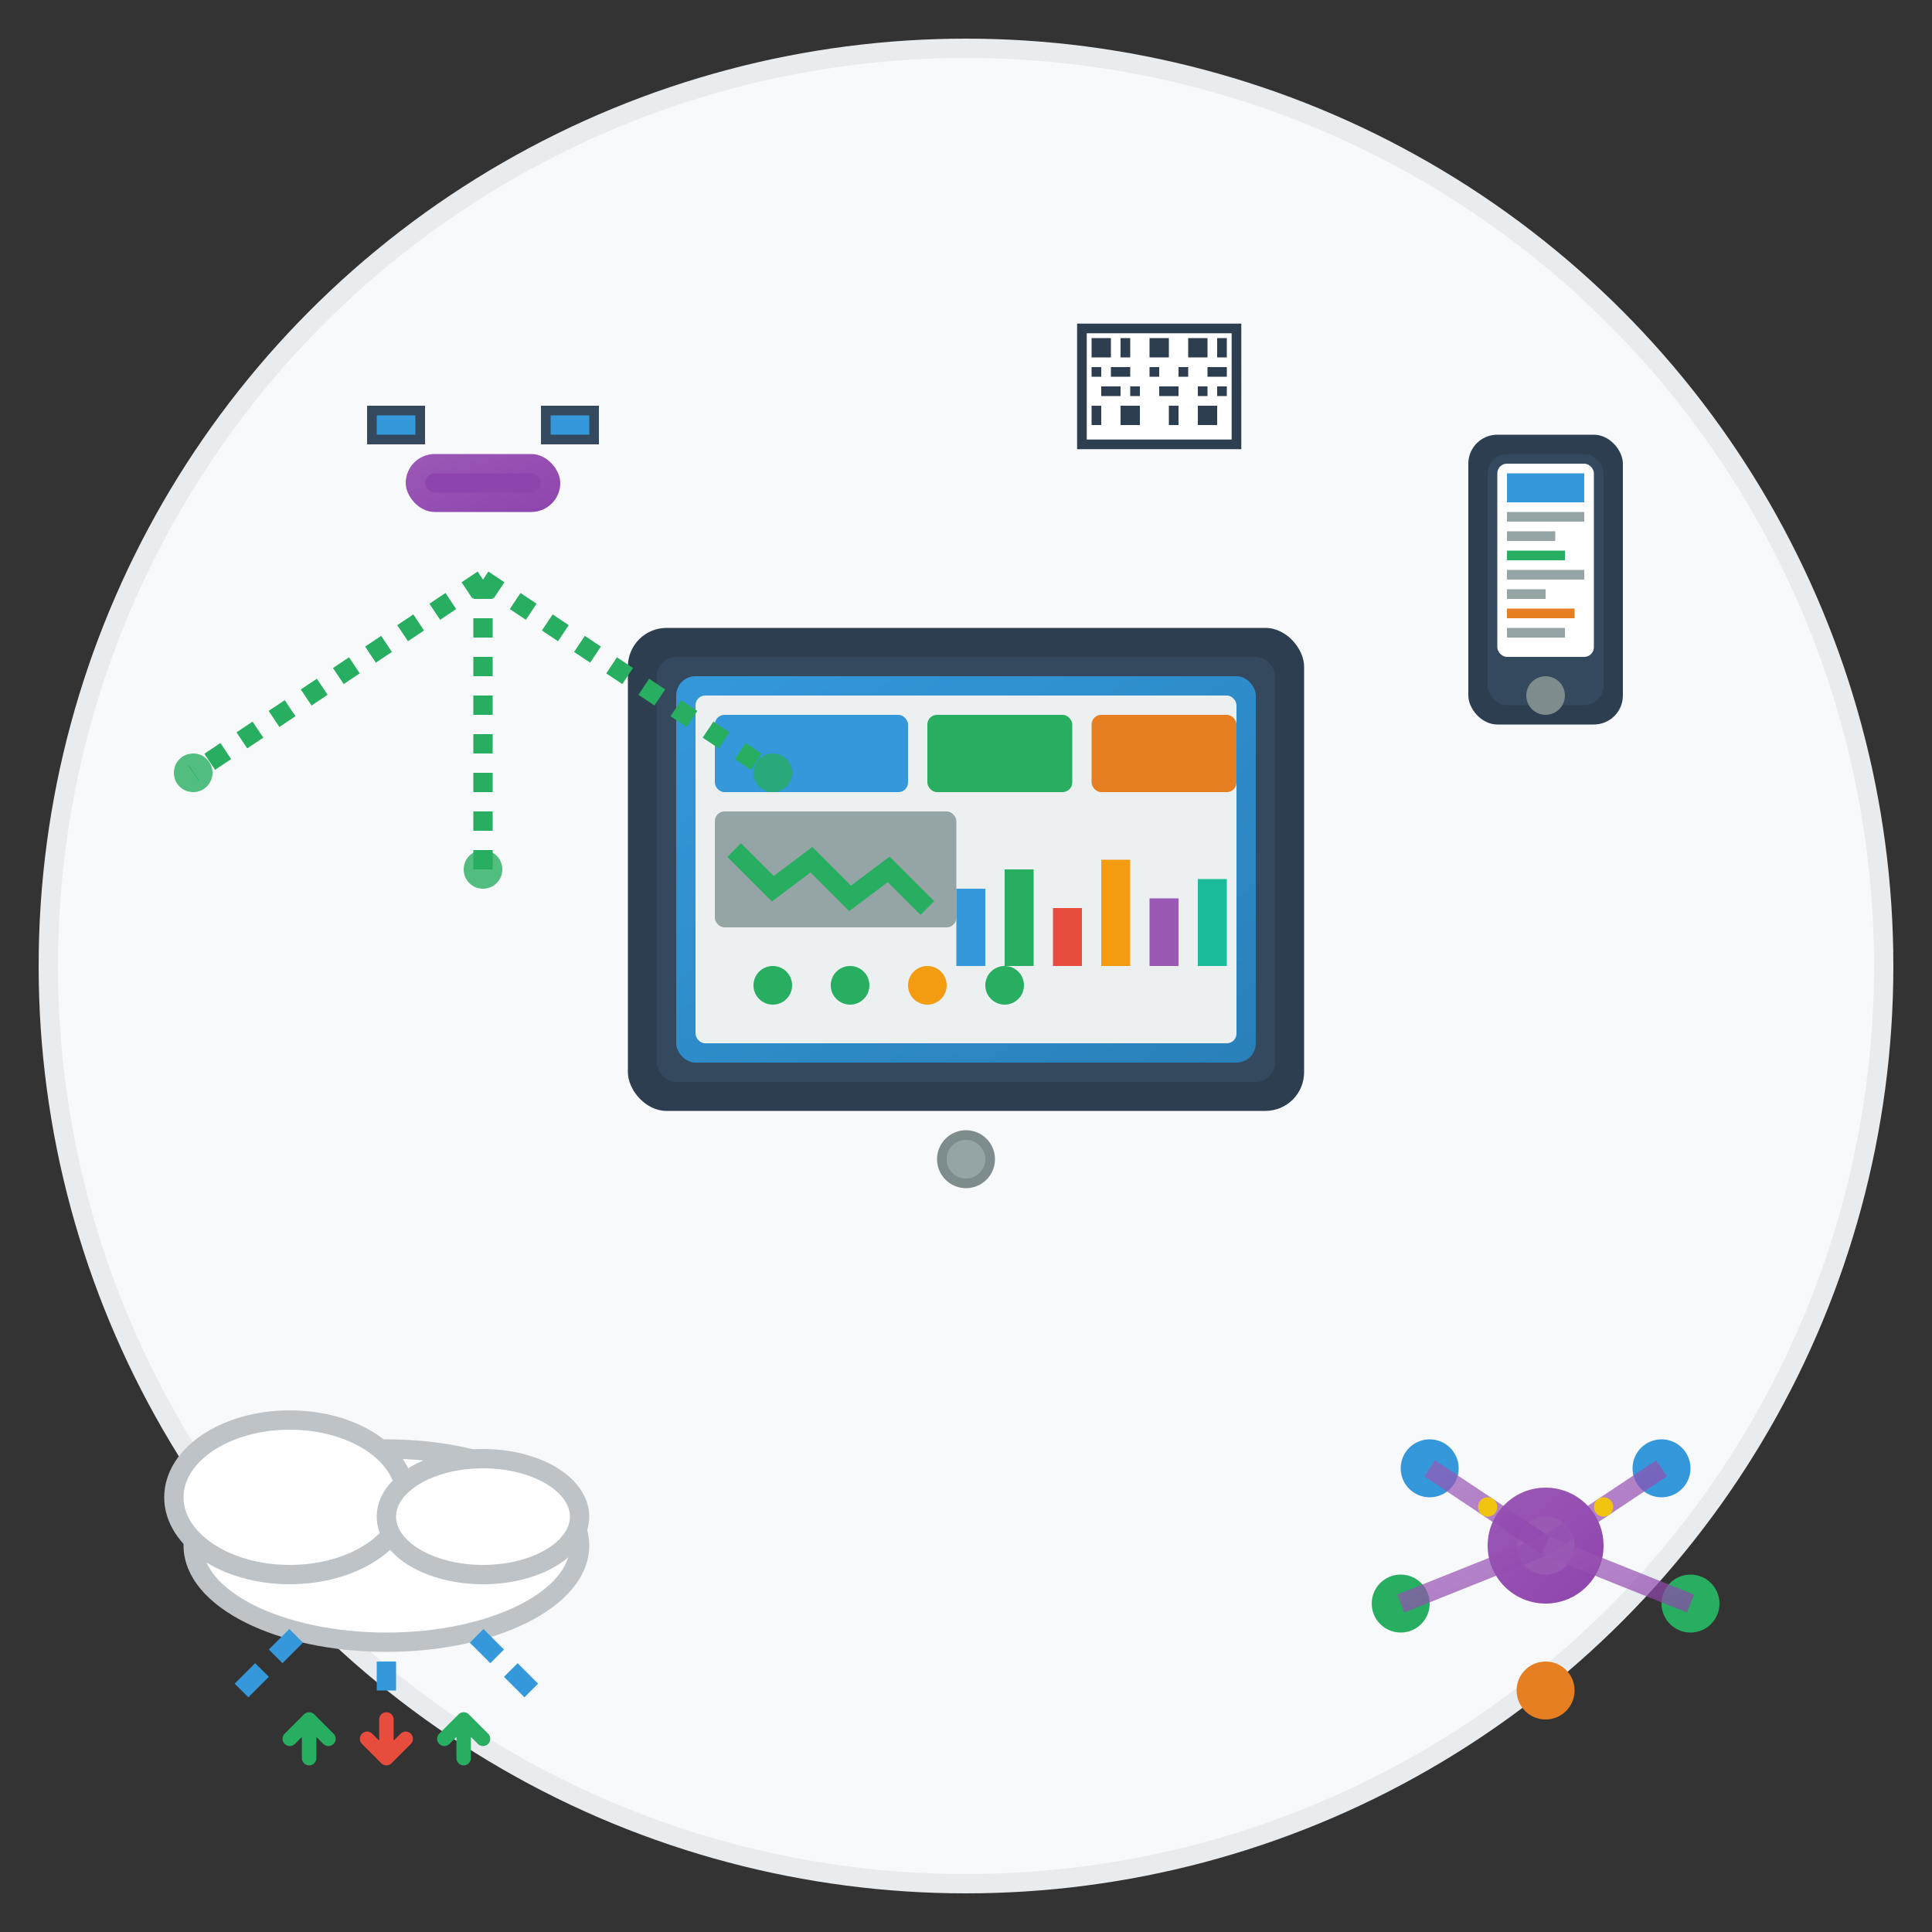 <svg width="200" height="200" viewBox="0 0 200 200" fill="none" xmlns="http://www.w3.org/2000/svg">
  <rect x="0" y="0" width="200" height="200" fill="#333333" stroke="none"/>
  <defs>
    <linearGradient id="techGrad" x1="0%" y1="0%" x2="100%" y2="100%">
      <stop offset="0%" style="stop-color:#9b59b6;stop-opacity:1" />
      <stop offset="100%" style="stop-color:#8e44ad;stop-opacity:1" />
    </linearGradient>
    <linearGradient id="screenGrad" x1="0%" y1="0%" x2="100%" y2="100%">
      <stop offset="0%" style="stop-color:#3498db;stop-opacity:1" />
      <stop offset="100%" style="stop-color:#2980b9;stop-opacity:1" />
    </linearGradient>
  </defs>
  
  <!-- Background circle -->
  <circle cx="100" cy="100" r="95" fill="#f8f9fa" stroke="#e9ecef" stroke-width="2"/>
  
  <!-- Main computer/tablet -->
  <g transform="translate(100, 90)">
    <!-- Device body -->
    <rect x="-35" y="-25" width="70" height="50" rx="4" fill="#2c3e50"/>
    <rect x="-32" y="-22" width="64" height="44" rx="2" fill="#34495e"/>
    
    <!-- Screen -->
    <rect x="-30" y="-20" width="60" height="40" rx="2" fill="url(#screenGrad)"/>
    
    <!-- Screen content - Dashboard -->
    <rect x="-28" y="-18" width="56" height="36" rx="1" fill="#ecf0f1"/>
    
    <!-- Dashboard elements -->
    <rect x="-26" y="-16" width="20" height="8" rx="1" fill="#3498db"/>
    <rect x="-4" y="-16" width="15" height="8" rx="1" fill="#27ae60"/>
    <rect x="13" y="-16" width="15" height="8" rx="1" fill="#e67e22"/>
    
    <!-- Charts/graphs -->
    <rect x="-26" y="-6" width="25" height="12" rx="1" fill="#95a5a6"/>
    <polyline points="-24,-2 -20,2 -16,-1 -12,3 -8,0 -4,4" 
              stroke="#27ae60" stroke-width="2" fill="none"/>
    
    <!-- Data bars -->
    <rect x="-1" y="2" width="3" height="8" fill="#3498db"/>
    <rect x="4" y="0" width="3" height="10" fill="#27ae60"/>
    <rect x="9" y="4" width="3" height="6" fill="#e74c3c"/>
    <rect x="14" y="-1" width="3" height="11" fill="#f39c12"/>
    <rect x="19" y="3" width="3" height="7" fill="#9b59b6"/>
    <rect x="24" y="1" width="3" height="9" fill="#1abc9c"/>
    
    <!-- Status indicators -->
    <circle cx="-20" cy="12" r="2" fill="#27ae60"/>
    <circle cx="-12" cy="12" r="2" fill="#27ae60"/>
    <circle cx="-4" cy="12" r="2" fill="#f39c12"/>
    <circle cx="4" cy="12" r="2" fill="#27ae60"/>
    
    <!-- Home button -->
    <circle cx="0" cy="30" r="3" fill="#7f8c8d"/>
    <circle cx="0" cy="30" r="2" fill="#95a5a6"/>
  </g>
  
  <!-- Satellite/GPS signals -->
  <g transform="translate(50, 50)">
    <!-- Satellite -->
    <rect x="-8" y="-3" width="16" height="6" rx="3" fill="url(#techGrad)"/>
    <rect x="-6" y="-1" width="12" height="2" rx="1" fill="#8e44ad"/>
    
    <!-- Solar panels -->
    <rect x="-12" y="-8" width="6" height="4" fill="#34495e"/>
    <rect x="6" y="-8" width="6" height="4" fill="#34495e"/>
    <rect x="-11" y="-7" width="4" height="2" fill="#3498db"/>
    <rect x="7" y="-7" width="4" height="2" fill="#3498db"/>
    
    <!-- Signal waves -->
    <path d="M0 10 Q-15 20 -30 30" stroke="#27ae60" stroke-width="2" fill="none" stroke-dasharray="2,2"/>
    <path d="M0 10 Q0 25 0 40" stroke="#27ae60" stroke-width="2" fill="none" stroke-dasharray="2,2"/>
    <path d="M0 10 Q15 20 30 30" stroke="#27ae60" stroke-width="2" fill="none" stroke-dasharray="2,2"/>
    
    <!-- Signal strength indicators -->
    <circle cx="-30" cy="30" r="2" fill="#27ae60" opacity="0.8"/>
    <circle cx="0" cy="40" r="2" fill="#27ae60" opacity="0.8"/>
    <circle cx="30" cy="30" r="2" fill="#27ae60" opacity="0.8"/>
  </g>
  
  <!-- Mobile device -->
  <g transform="translate(160, 60)">
    <rect x="-8" y="-15" width="16" height="30" rx="3" fill="#2c3e50"/>
    <rect x="-6" y="-13" width="12" height="26" rx="2" fill="#34495e"/>
    <rect x="-5" y="-12" width="10" height="20" rx="1" fill="white"/>
    
    <!-- Screen content -->
    <rect x="-4" y="-11" width="8" height="3" fill="#3498db"/>
    <rect x="-4" y="-7" width="8" height="1" fill="#95a5a6"/>
    <rect x="-4" y="-5" width="5" height="1" fill="#95a5a6"/>
    <rect x="-4" y="-3" width="6" height="1" fill="#27ae60"/>
    <rect x="-4" y="-1" width="8" height="1" fill="#95a5a6"/>
    <rect x="-4" y="1" width="4" height="1" fill="#95a5a6"/>
    <rect x="-4" y="3" width="7" height="1" fill="#e67e22"/>
    <rect x="-4" y="5" width="6" height="1" fill="#95a5a6"/>
    
    <!-- Home button -->
    <circle cx="0" cy="12" r="2" fill="#7f8c8d"/>
  </g>
  
  <!-- Cloud computing -->
  <g transform="translate(40, 160)">
    <!-- Cloud -->
    <ellipse cx="0" cy="0" rx="20" ry="10" fill="white" stroke="#bdc3c7" stroke-width="2"/>
    <ellipse cx="-10" cy="-5" rx="12" ry="8" fill="white" stroke="#bdc3c7" stroke-width="2"/>
    <ellipse cx="10" cy="-3" rx="10" ry="6" fill="white" stroke="#bdc3c7" stroke-width="2"/>
    
    <!-- Data streams -->
    <line x1="-15" y1="15" x2="-8" y2="8" stroke="#3498db" stroke-width="2" stroke-dasharray="3,2"/>
    <line x1="0" y1="15" x2="0" y2="10" stroke="#3498db" stroke-width="2" stroke-dasharray="3,2"/>
    <line x1="15" y1="15" x2="8" y2="8" stroke="#3498db" stroke-width="2" stroke-dasharray="3,2"/>
    
    <!-- Upload/download arrows -->
    <path d="M-8 18 L-8 22 M-10 20 L-8 18 L-6 20" stroke="#27ae60" stroke-width="1.5" stroke-linecap="round" stroke-linejoin="round"/>
    <path d="M0 22 L0 18 M-2 20 L0 22 L2 20" stroke="#e74c3c" stroke-width="1.5" stroke-linecap="round" stroke-linejoin="round"/>
    <path d="M8 18 L8 22 M6 20 L8 18 L10 20" stroke="#27ae60" stroke-width="1.5" stroke-linecap="round" stroke-linejoin="round"/>
  </g>
  
  <!-- AI/Brain network -->
  <g transform="translate(160, 160)">
    <!-- Central node -->
    <circle cx="0" cy="0" r="6" fill="url(#techGrad)"/>
    <circle cx="0" cy="0" r="3" fill="#9b59b6"/>
    
    <!-- Surrounding nodes -->
    <circle cx="-12" cy="-8" r="3" fill="#3498db"/>
    <circle cx="12" cy="-8" r="3" fill="#3498db"/>
    <circle cx="-15" cy="6" r="3" fill="#27ae60"/>
    <circle cx="15" cy="6" r="3" fill="#27ae60"/>
    <circle cx="0" cy="15" r="3" fill="#e67e22"/>
    
    <!-- Connections -->
    <line x1="0" y1="0" x2="-12" y2="-8" stroke="url(#techGrad)" stroke-width="2" opacity="0.7"/>
    <line x1="0" y1="0" x2="12" y2="-8" stroke="url(#techGrad)" stroke-width="2" opacity="0.7"/>
    <line x1="0" y1="0" x2="-15" y2="6" stroke="url(#techGrad)" stroke-width="2" opacity="0.7"/>
    <line x1="0" y1="0" x2="15" y2="6" stroke="url(#techGrad)" stroke-width="2" opacity="0.7"/>
    <line x1="0" y1="0" x2="0" y2="15" stroke="url(#techGrad)" stroke-width="2" opacity="0.7"/>
    
    <!-- Data pulses -->
    <circle cx="-6" cy="-4" r="1" fill="#f1c40f">
      <animate attributeName="r" values="1;2;1" dur="2s" repeatCount="indefinite"/>
      <animate attributeName="opacity" values="1;0.5;1" dur="2s" repeatCount="indefinite"/>
    </circle>
    <circle cx="6" cy="-4" r="1" fill="#f1c40f">
      <animate attributeName="r" values="1;2;1" dur="2s" begin="0.5s" repeatCount="indefinite"/>
      <animate attributeName="opacity" values="1;0.5;1" dur="2s" begin="0.5s" repeatCount="indefinite"/>
    </circle>
  </g>
  
  <!-- QR Code / Barcode -->
  <g transform="translate(120, 40)">
    <rect x="-8" y="-6" width="16" height="12" fill="white" stroke="#2c3e50" stroke-width="1"/>
    <!-- QR code pattern -->
    <rect x="-7" y="-5" width="2" height="2" fill="#2c3e50"/>
    <rect x="-4" y="-5" width="1" height="2" fill="#2c3e50"/>
    <rect x="-1" y="-5" width="2" height="2" fill="#2c3e50"/>
    <rect x="3" y="-5" width="2" height="2" fill="#2c3e50"/>
    <rect x="6" y="-5" width="1" height="2" fill="#2c3e50"/>
    
    <rect x="-7" y="-2" width="1" height="1" fill="#2c3e50"/>
    <rect x="-5" y="-2" width="2" height="1" fill="#2c3e50"/>
    <rect x="-1" y="-2" width="1" height="1" fill="#2c3e50"/>
    <rect x="2" y="-2" width="1" height="1" fill="#2c3e50"/>
    <rect x="5" y="-2" width="2" height="1" fill="#2c3e50"/>
    
    <rect x="-6" y="0" width="2" height="1" fill="#2c3e50"/>
    <rect x="-3" y="0" width="1" height="1" fill="#2c3e50"/>
    <rect x="0" y="0" width="2" height="1" fill="#2c3e50"/>
    <rect x="4" y="0" width="1" height="1" fill="#2c3e50"/>
    <rect x="6" y="0" width="1" height="1" fill="#2c3e50"/>
    
    <rect x="-7" y="2" width="1" height="2" fill="#2c3e50"/>
    <rect x="-4" y="2" width="2" height="2" fill="#2c3e50"/>
    <rect x="1" y="2" width="1" height="2" fill="#2c3e50"/>
    <rect x="4" y="2" width="2" height="2" fill="#2c3e50"/>
  </g>
</svg>
